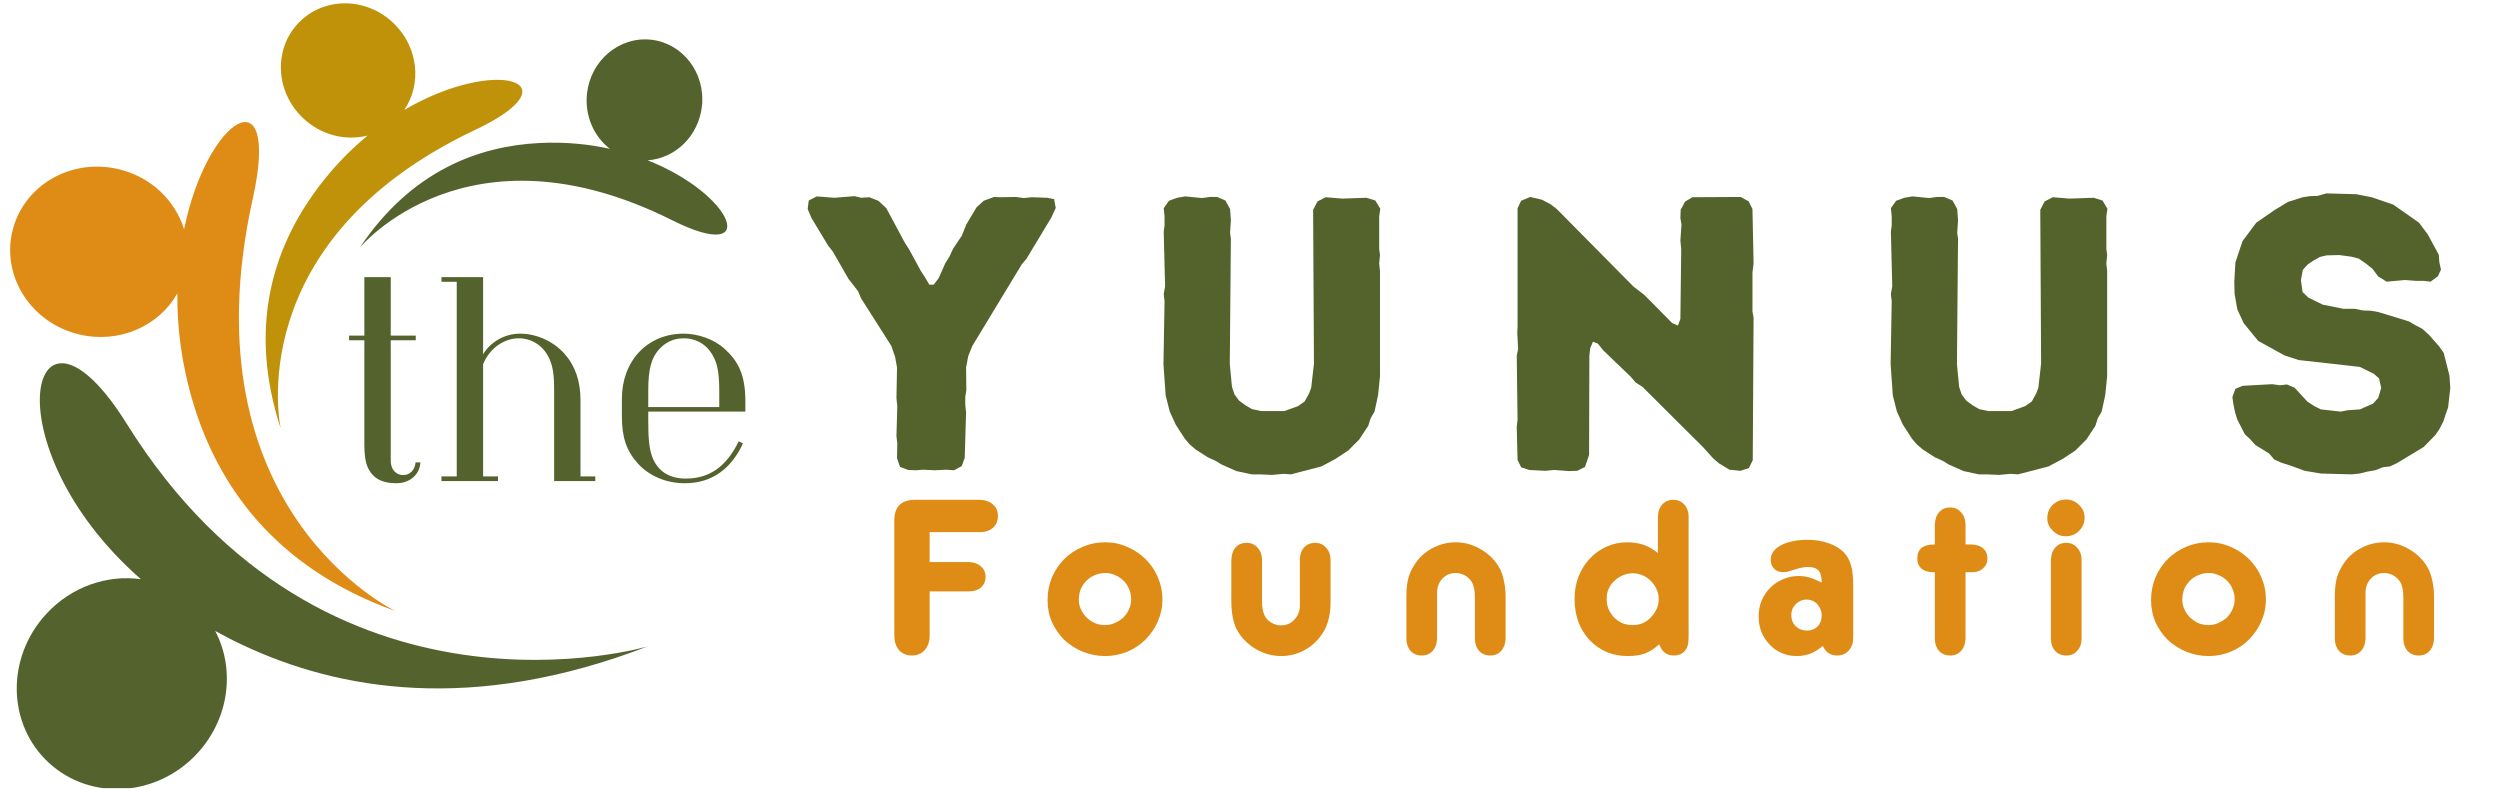 <svg xmlns="http://www.w3.org/2000/svg" xmlns:xlink="http://www.w3.org/1999/xlink" width="190" zoomAndPan="magnify" viewBox="0 0 142.5 45" height="60" preserveAspectRatio="xMidYMid meet" version="1.0"><defs><g/><clipPath id="53317ccc6a"><path d="M 0.133 1 L 5 1 L 5 14 L 0.133 14 Z M 0.133 1 " clip-rule="nonzero"/></clipPath><clipPath id="76541a156e"><rect x="0" width="31" y="0" height="18"/></clipPath><clipPath id="680ea54dd5"><path d="M 0 20 L 37 20 L 37 44.922 L 0 44.922 Z M 0 20 " clip-rule="nonzero"/></clipPath><clipPath id="782409b1e8"><path d="M 15 0.078 L 30 0.078 L 30 25 L 15 25 Z M 15 0.078 " clip-rule="nonzero"/></clipPath></defs><g fill="#54632c" fill-opacity="1"><g transform="translate(46.036, 26.789)"><g><path d="M 5.094 -0.672 L 5.109 -1.516 L 5.062 -1.938 L 5.109 -3.641 L 5.062 -4.094 L 5.094 -5.844 L 4.984 -6.453 L 4.766 -7.078 L 3.047 -9.781 L 2.875 -10.188 L 2.328 -10.891 L 1.422 -12.469 L 1.172 -12.781 L 0.219 -14.359 L 0 -14.875 L 0.062 -15.359 L 0.516 -15.594 L 1.531 -15.516 L 2.672 -15.609 L 3.047 -15.516 L 3.516 -15.547 L 4.031 -15.344 L 4.484 -14.922 L 5.531 -12.969 L 5.781 -12.578 L 6.453 -11.344 L 6.688 -10.984 L 6.938 -10.562 L 7.188 -10.562 L 7.469 -10.938 L 7.844 -11.781 L 8.078 -12.156 L 8.297 -12.625 L 8.781 -13.344 L 9.047 -14 L 9.625 -14.969 L 10.031 -15.344 L 10.625 -15.562 L 11 -15.547 L 11.875 -15.562 L 12.312 -15.5 L 12.781 -15.547 L 13.656 -15.516 L 14.047 -15.438 L 14.141 -14.938 L 13.891 -14.391 L 12.469 -12.031 L 12.203 -11.719 L 9.391 -7.078 L 9.156 -6.5 L 9.031 -5.844 L 9.047 -4.562 L 8.984 -4.156 L 8.984 -3.719 L 9.031 -3.266 L 8.953 -0.688 L 8.781 -0.219 L 8.344 0.016 L 7.891 -0.016 L 7.266 0.016 L 6.578 -0.016 L 6.188 0.016 L 5.734 0 L 5.266 -0.172 Z M 5.094 -0.672 "/></g></g></g><g fill="#54632c" fill-opacity="1"><g transform="translate(64.848, 26.789)"><g><path d="M 7.656 0.281 L 6.938 0.25 L 6.5 0.25 L 5.625 0.062 L 4.781 -0.312 L 4.453 -0.516 L 4 -0.719 L 3.297 -1.172 L 2.953 -1.469 L 2.688 -1.781 L 2.172 -2.578 L 1.828 -3.328 L 1.594 -4.25 L 1.469 -6.031 L 1.531 -9.609 L 1.484 -10.031 L 1.562 -10.469 L 1.484 -13.578 L 1.531 -13.938 L 1.531 -14.469 L 1.484 -14.922 L 1.781 -15.344 L 2.25 -15.516 L 2.719 -15.594 L 3.672 -15.5 L 4.109 -15.562 L 4.531 -15.562 L 5 -15.359 L 5.266 -14.875 L 5.312 -14.234 L 5.266 -13.516 L 5.312 -13.188 L 5.25 -6.031 L 5.375 -4.734 L 5.516 -4.312 L 5.781 -3.953 L 6.141 -3.688 L 6.516 -3.469 L 7.031 -3.359 L 8.359 -3.359 L 9.141 -3.641 L 9.516 -3.906 L 9.766 -4.359 L 9.891 -4.688 L 10.047 -6.062 L 10 -14.828 L 10.25 -15.312 L 10.719 -15.547 L 11.656 -15.469 L 13.047 -15.516 L 13.547 -15.359 L 13.828 -14.891 L 13.766 -14.453 L 13.766 -12.609 L 13.812 -12.25 L 13.766 -11.766 L 13.812 -11.344 L 13.812 -5.344 L 13.703 -4.266 L 13.5 -3.328 L 13.281 -2.953 L 13.141 -2.516 L 12.625 -1.734 L 12 -1.109 L 11.266 -0.625 L 10.469 -0.203 L 8.734 0.25 L 8.312 0.219 Z M 7.656 0.281 "/></g></g></g><g fill="#54632c" fill-opacity="1"><g transform="translate(84.86, 26.789)"><g><path d="M 13.125 -0.375 L 12.781 -0.672 L 12.203 -1.312 L 8.766 -4.734 L 8.375 -4.984 L 8.094 -5.312 L 6.516 -6.828 L 6.219 -7.203 L 5.938 -7.312 L 5.781 -6.938 L 5.734 -6.5 L 5.719 -0.859 L 5.484 -0.172 L 5.047 0.047 L 4.578 0.062 L 3.719 0 L 3.219 0.047 L 2.312 0 L 1.844 -0.156 L 1.641 -0.578 L 1.594 -2.453 L 1.641 -2.875 L 1.594 -6.516 L 1.672 -6.891 L 1.625 -7.797 L 1.641 -8.188 L 1.641 -14.922 L 1.844 -15.344 L 2.359 -15.562 L 3.031 -15.406 L 3.531 -15.141 L 3.875 -14.875 L 8.25 -10.453 L 8.875 -9.969 L 10.453 -8.375 L 10.781 -8.234 L 10.922 -8.609 L 10.969 -12.578 L 10.922 -13.078 L 10.984 -14 L 10.922 -14.359 L 10.938 -14.828 L 11.188 -15.297 L 11.609 -15.547 L 14.359 -15.562 L 14.812 -15.312 L 15.031 -14.875 L 15.094 -11.781 L 15.031 -11.25 L 15.031 -9.047 L 15.094 -8.672 L 15.047 -0.562 L 14.828 -0.109 L 14.344 0.047 L 13.719 -0.016 Z M 13.125 -0.375 "/></g></g></g><g fill="#54632c" fill-opacity="1"><g transform="translate(106.296, 26.789)"><g><path d="M 7.656 0.281 L 6.938 0.25 L 6.5 0.25 L 5.625 0.062 L 4.781 -0.312 L 4.453 -0.516 L 4 -0.719 L 3.297 -1.172 L 2.953 -1.469 L 2.688 -1.781 L 2.172 -2.578 L 1.828 -3.328 L 1.594 -4.25 L 1.469 -6.031 L 1.531 -9.609 L 1.484 -10.031 L 1.562 -10.469 L 1.484 -13.578 L 1.531 -13.938 L 1.531 -14.469 L 1.484 -14.922 L 1.781 -15.344 L 2.25 -15.516 L 2.719 -15.594 L 3.672 -15.5 L 4.109 -15.562 L 4.531 -15.562 L 5 -15.359 L 5.266 -14.875 L 5.312 -14.234 L 5.266 -13.516 L 5.312 -13.188 L 5.25 -6.031 L 5.375 -4.734 L 5.516 -4.312 L 5.781 -3.953 L 6.141 -3.688 L 6.516 -3.469 L 7.031 -3.359 L 8.359 -3.359 L 9.141 -3.641 L 9.516 -3.906 L 9.766 -4.359 L 9.891 -4.688 L 10.047 -6.062 L 10 -14.828 L 10.25 -15.312 L 10.719 -15.547 L 11.656 -15.469 L 13.047 -15.516 L 13.547 -15.359 L 13.828 -14.891 L 13.766 -14.453 L 13.766 -12.609 L 13.812 -12.25 L 13.766 -11.766 L 13.812 -11.344 L 13.812 -5.344 L 13.703 -4.266 L 13.5 -3.328 L 13.281 -2.953 L 13.141 -2.516 L 12.625 -1.734 L 12 -1.109 L 11.266 -0.625 L 10.469 -0.203 L 8.734 0.25 L 8.312 0.219 Z M 7.656 0.281 "/></g></g></g><g fill="#54632c" fill-opacity="1"><g transform="translate(126.308, 26.789)"><g><path d="M 5.984 0.203 L 5.062 0.047 L 4.203 -0.266 L 3.75 -0.406 L 3.328 -0.594 L 3.031 -0.938 L 2.25 -1.422 L 1.953 -1.75 L 1.641 -2.047 L 1.219 -2.875 L 1.094 -3.266 L 1 -3.719 L 0.938 -4.156 L 1.109 -4.625 L 1.516 -4.797 L 3.219 -4.891 L 3.641 -4.828 L 4.047 -4.875 L 4.484 -4.688 L 5.219 -3.891 L 5.609 -3.641 L 5.984 -3.453 L 7.109 -3.328 L 7.516 -3.406 L 8.203 -3.453 L 8.953 -3.781 L 9.25 -4.109 L 9.422 -4.672 L 9.297 -5.219 L 9 -5.484 L 8.203 -5.875 L 4.719 -6.266 L 3.906 -6.531 L 2.406 -7.359 L 1.578 -8.375 L 1.219 -9.156 L 1.062 -10.047 L 1.047 -10.734 L 1.109 -11.828 L 1.516 -13.047 L 2.297 -14.094 L 3.359 -14.828 L 4.109 -15.281 L 4.953 -15.547 L 5.359 -15.609 L 5.797 -15.625 L 6.297 -15.766 L 8 -15.719 L 8.875 -15.547 L 10.109 -15.125 L 11.578 -14.094 L 12.078 -13.422 L 12.703 -12.266 L 12.734 -11.844 L 12.828 -11.422 L 12.656 -11.047 L 12.234 -10.734 L 11.828 -10.781 L 11.391 -10.781 L 10.781 -10.828 L 9.734 -10.734 L 9.25 -11.031 L 8.922 -11.469 L 8.531 -11.781 L 8.141 -12.047 L 7.734 -12.156 L 7.031 -12.25 L 6.312 -12.234 L 5.922 -12.141 L 5.562 -11.938 L 5.219 -11.703 L 4.953 -11.406 L 4.844 -10.812 L 4.938 -10.141 L 5.266 -9.828 L 6.094 -9.422 L 7.266 -9.188 L 7.922 -9.188 L 8.375 -9.094 L 8.828 -9.078 L 9.266 -9 L 11 -8.469 L 11.406 -8.234 L 11.766 -8.047 L 12.156 -7.688 L 12.734 -7.031 L 12.984 -6.672 L 13.312 -5.375 L 13.359 -4.672 L 13.234 -3.562 L 13.094 -3.172 L 12.969 -2.781 L 12.719 -2.297 L 12.5 -1.984 L 11.844 -1.312 L 10.344 -0.406 L 9.922 -0.203 L 9.516 -0.156 L 9.078 0.016 L 8.625 0.094 L 8.188 0.203 L 7.734 0.25 Z M 5.984 0.203 "/></g></g></g><g transform="matrix(1, 0, 0, 1, 19, 14)"><g clip-path="url(#76541a156e)"><g clip-path="url(#53317ccc6a)"><g fill="#54632d" fill-opacity="1"><g transform="translate(0.264, 13.42)"><g><path d="M 4.422 -1.062 C 4.387 -0.621 4.094 -0.34 3.715 -0.34 C 3.375 -0.34 3.008 -0.582 3.008 -1.188 L 3.008 -8.023 L 4.434 -8.023 L 4.434 -8.289 L 3.008 -8.289 L 3.008 -11.625 L 1.504 -11.625 L 1.504 -8.289 L 0.633 -8.289 L 0.633 -8.023 L 1.504 -8.023 L 1.504 -2.074 C 1.504 -1.527 1.555 -1.074 1.719 -0.734 C 2.008 -0.141 2.527 0.125 3.324 0.125 C 4.121 0.125 4.664 -0.391 4.699 -1.062 Z M 4.422 -1.062 "/></g></g></g></g><g fill="#54632d" fill-opacity="1"><g transform="translate(5.343, 13.42)"><g><path d="M 9.59 0 L 9.59 -0.266 L 8.746 -0.266 L 8.746 -4.602 C 8.746 -5.699 8.441 -6.57 7.836 -7.254 C 7.227 -7.938 6.281 -8.402 5.293 -8.402 C 4.398 -8.402 3.59 -7.898 3.195 -7.227 L 3.195 -11.625 L 0.82 -11.625 L 0.82 -11.359 L 1.691 -11.359 L 1.691 -0.266 L 0.82 -0.266 L 0.82 0 L 4.043 0 L 4.043 -0.266 L 3.195 -0.266 L 3.195 -6.66 C 3.574 -7.594 4.41 -8.137 5.23 -8.137 C 5.953 -8.137 6.457 -7.746 6.723 -7.391 C 7.227 -6.711 7.242 -5.977 7.242 -5.027 L 7.242 0 Z M 9.59 0 "/></g></g></g><g fill="#54632d" fill-opacity="1"><g transform="translate(15.564, 13.42)"><g><path d="M 7.922 -3.957 L 7.922 -4.535 C 7.922 -6.055 7.52 -6.824 6.746 -7.531 C 6.141 -8.086 5.219 -8.402 4.41 -8.402 C 2.324 -8.402 0.883 -6.836 0.883 -4.688 L 0.883 -3.676 C 0.883 -2.488 1.148 -1.707 1.809 -0.984 C 2.426 -0.316 3.359 0.125 4.484 0.125 C 5.965 0.125 7.102 -0.656 7.785 -2.148 L 7.543 -2.262 C 6.824 -0.797 5.852 -0.141 4.523 -0.141 C 3.539 -0.141 2.918 -0.605 2.629 -1.34 C 2.414 -1.883 2.387 -2.578 2.387 -3.512 L 2.387 -3.957 Z M 6.434 -4.219 L 2.387 -4.219 L 2.387 -5.207 C 2.387 -6.418 2.59 -7.039 2.98 -7.48 C 3.348 -7.898 3.816 -8.137 4.41 -8.137 C 5.055 -8.137 5.586 -7.848 5.914 -7.391 C 6.305 -6.863 6.434 -6.293 6.434 -5.105 Z M 6.434 -4.219 "/></g></g></g><g fill="#54632d" fill-opacity="1"><g transform="translate(24.119, 13.42)"><g/></g></g></g></g><path fill="#df8c16" d="M 14.41 11.316 C 16.004 4.137 11.816 6.613 10.492 13.066 C 9.984 11.422 8.594 10.066 6.734 9.637 C 4.008 9 1.301 10.598 0.699 13.207 C 0.094 15.812 1.816 18.438 4.543 19.07 C 6.816 19.598 9.066 18.578 10.109 16.723 C 10.09 18.664 10.348 20.801 11.031 23.035 C 12.406 27.531 15.523 32.316 22.551 34.836 C 22.551 34.836 10.461 29.113 14.41 11.316 " fill-opacity="1" fill-rule="nonzero"/><g clip-path="url(#680ea54dd5)"><path fill="#54632d" d="M 7.23 24.164 C 1.711 15.309 -0.699 25.359 8.027 33.012 C 6.121 32.75 4.078 33.426 2.633 35 C 0.336 37.492 0.406 41.293 2.785 43.48 C 5.168 45.672 8.957 45.43 11.254 42.934 C 13.082 40.945 13.41 38.133 12.266 35.965 C 12.762 36.238 13.281 36.508 13.824 36.762 C 19.297 39.34 26.945 40.688 36.918 36.844 C 36.918 36.844 18.539 42.297 7.23 24.164 " fill-opacity="1" fill-rule="nonzero"/></g><g clip-path="url(#782409b1e8)"><path fill="#bf9209" d="M 23.043 6.266 C 24.055 4.781 23.844 2.691 22.449 1.336 C 20.898 -0.172 18.477 -0.195 17.035 1.285 C 15.594 2.766 15.684 5.188 17.234 6.695 C 18.27 7.703 19.691 8.047 20.953 7.727 C 19.863 8.625 18.797 9.734 17.84 11.09 C 15.629 14.223 14.105 18.625 16 24.418 C 16 24.418 13.641 13.762 27.086 7.402 C 32.863 4.668 28.297 3.191 23.043 6.266 " fill-opacity="1" fill-rule="nonzero"/></g><path fill="#54632d" d="M 36.914 9.137 C 38.496 9.031 39.828 7.746 40.012 6.043 C 40.215 4.148 38.91 2.457 37.102 2.262 C 35.293 2.07 33.66 3.449 33.457 5.344 C 33.324 6.609 33.855 7.785 34.766 8.484 C 33.551 8.215 32.199 8.078 30.742 8.152 C 27.367 8.324 23.484 9.664 20.5 14.125 C 20.5 14.125 26.605 6.691 38.324 12.559 C 43.363 15.078 41.902 11.109 36.914 9.137 " fill-opacity="1" fill-rule="nonzero"/><g fill="#df8c16" fill-opacity="1"><g transform="translate(50.006, 37.27)"><g><path d="M 0.969 -1.266 L 0.969 -7.609 C 0.977 -8.391 1.367 -8.781 2.141 -8.781 L 5.844 -8.781 C 6.164 -8.77 6.414 -8.68 6.594 -8.516 C 6.781 -8.359 6.875 -8.141 6.875 -7.859 C 6.875 -7.578 6.781 -7.352 6.594 -7.188 C 6.406 -7.02 6.156 -6.938 5.844 -6.938 L 2.984 -6.938 L 2.984 -5.234 L 5.234 -5.234 C 5.516 -5.223 5.738 -5.141 5.906 -4.984 C 6.082 -4.836 6.172 -4.641 6.172 -4.391 C 6.172 -4.141 6.082 -3.938 5.906 -3.781 C 5.738 -3.633 5.516 -3.562 5.234 -3.562 L 2.984 -3.562 L 2.984 -1.047 C 2.984 -0.703 2.891 -0.426 2.703 -0.219 C 2.523 -0.008 2.281 0.094 1.969 0.094 C 1.664 0.094 1.422 -0.008 1.234 -0.219 C 1.055 -0.438 0.969 -0.711 0.969 -1.047 Z M 0.969 -1.266 "/></g></g></g><g fill="#df8c16" fill-opacity="1"><g transform="translate(59.352, 37.27)"><g><path d="M 3.656 -6.359 C 4.102 -6.359 4.52 -6.27 4.906 -6.094 C 5.301 -5.926 5.645 -5.695 5.938 -5.406 C 6.238 -5.113 6.473 -4.77 6.641 -4.375 C 6.816 -3.977 6.906 -3.551 6.906 -3.094 C 6.906 -2.656 6.816 -2.238 6.641 -1.844 C 6.473 -1.457 6.238 -1.113 5.938 -0.812 C 5.645 -0.52 5.301 -0.289 4.906 -0.125 C 4.508 0.039 4.086 0.125 3.641 0.125 C 3.191 0.125 2.766 0.039 2.359 -0.125 C 1.961 -0.289 1.613 -0.516 1.312 -0.797 C 1.02 -1.086 0.785 -1.426 0.609 -1.812 C 0.441 -2.195 0.359 -2.613 0.359 -3.062 C 0.359 -3.52 0.441 -3.953 0.609 -4.359 C 0.785 -4.766 1.02 -5.113 1.312 -5.406 C 1.602 -5.695 1.945 -5.926 2.344 -6.094 C 2.75 -6.27 3.188 -6.359 3.656 -6.359 Z M 3.656 -4.609 C 3.438 -4.609 3.234 -4.566 3.047 -4.484 C 2.867 -4.41 2.711 -4.305 2.578 -4.172 C 2.441 -4.035 2.332 -3.875 2.25 -3.688 C 2.176 -3.5 2.141 -3.297 2.141 -3.078 C 2.141 -2.891 2.18 -2.707 2.266 -2.531 C 2.348 -2.352 2.457 -2.195 2.594 -2.062 C 2.727 -1.938 2.883 -1.832 3.062 -1.75 C 3.238 -1.676 3.43 -1.641 3.641 -1.641 C 3.836 -1.641 4.023 -1.68 4.203 -1.766 C 4.391 -1.848 4.551 -1.953 4.688 -2.078 C 4.82 -2.211 4.926 -2.367 5 -2.547 C 5.082 -2.723 5.125 -2.914 5.125 -3.125 C 5.125 -3.332 5.082 -3.523 5 -3.703 C 4.926 -3.891 4.82 -4.047 4.688 -4.172 C 4.551 -4.305 4.395 -4.41 4.219 -4.484 C 4.039 -4.566 3.852 -4.609 3.656 -4.609 Z M 3.656 -4.609 "/></g></g></g><g fill="#df8c16" fill-opacity="1"><g transform="translate(69.436, 37.27)"><g><path d="M 4.656 -3.078 L 4.656 -5.344 C 4.656 -5.645 4.734 -5.883 4.891 -6.062 C 5.055 -6.238 5.27 -6.328 5.531 -6.328 C 5.789 -6.328 6 -6.234 6.156 -6.047 C 6.32 -5.867 6.406 -5.633 6.406 -5.344 L 6.406 -2.938 C 6.406 -2.508 6.352 -2.133 6.25 -1.812 C 6.156 -1.5 6 -1.207 5.781 -0.938 C 5.52 -0.602 5.195 -0.344 4.812 -0.156 C 4.426 0.031 4.02 0.125 3.594 0.125 C 3.102 0.125 2.633 0 2.188 -0.25 C 1.75 -0.5 1.395 -0.836 1.125 -1.266 C 1.008 -1.461 0.914 -1.711 0.844 -2.016 C 0.781 -2.316 0.75 -2.641 0.75 -2.984 L 0.75 -5.344 C 0.758 -5.645 0.836 -5.883 0.984 -6.062 C 1.141 -6.238 1.352 -6.328 1.625 -6.328 C 1.883 -6.328 2.094 -6.234 2.25 -6.047 C 2.414 -5.867 2.5 -5.633 2.5 -5.344 L 2.5 -3.141 C 2.5 -2.867 2.508 -2.676 2.531 -2.562 C 2.551 -2.445 2.582 -2.336 2.625 -2.234 C 2.695 -2.055 2.82 -1.91 3 -1.797 C 3.188 -1.68 3.379 -1.625 3.578 -1.625 C 3.891 -1.625 4.145 -1.734 4.344 -1.953 C 4.551 -2.172 4.656 -2.438 4.656 -2.75 Z M 4.656 -3.078 "/></g></g></g><g fill="#df8c16" fill-opacity="1"><g transform="translate(79.414, 37.27)"><g><path d="M 0.75 -1.078 L 0.75 -3.312 C 0.75 -3.738 0.797 -4.109 0.891 -4.422 C 0.992 -4.734 1.156 -5.031 1.375 -5.312 C 1.633 -5.645 1.957 -5.898 2.344 -6.078 C 2.727 -6.266 3.133 -6.359 3.562 -6.359 C 4.051 -6.359 4.516 -6.234 4.953 -5.984 C 5.398 -5.734 5.754 -5.395 6.016 -4.969 C 6.141 -4.758 6.234 -4.508 6.297 -4.219 C 6.367 -3.926 6.406 -3.602 6.406 -3.25 L 6.406 -0.875 C 6.395 -0.582 6.312 -0.348 6.156 -0.172 C 6 0.004 5.789 0.094 5.531 0.094 C 5.27 0.094 5.055 0.004 4.891 -0.172 C 4.734 -0.359 4.656 -0.594 4.656 -0.875 L 4.656 -3.094 C 4.656 -3.352 4.645 -3.539 4.625 -3.656 C 4.602 -3.77 4.57 -3.883 4.531 -4 C 4.445 -4.176 4.316 -4.32 4.141 -4.438 C 3.961 -4.551 3.77 -4.609 3.562 -4.609 C 3.258 -4.609 3.004 -4.5 2.797 -4.281 C 2.598 -4.062 2.5 -3.797 2.5 -3.484 L 2.5 -0.875 C 2.488 -0.582 2.406 -0.348 2.25 -0.172 C 2.094 0.004 1.883 0.094 1.625 0.094 C 1.363 0.094 1.148 0.004 0.984 -0.172 C 0.828 -0.359 0.75 -0.594 0.75 -0.875 Z M 0.75 -1.078 "/></g></g></g><g fill="#df8c16" fill-opacity="1"><g transform="translate(89.392, 37.27)"><g><path d="M 5.109 -7.609 L 5.109 -7.812 C 5.117 -8.113 5.203 -8.348 5.359 -8.516 C 5.516 -8.691 5.723 -8.781 5.984 -8.781 C 6.242 -8.781 6.453 -8.691 6.609 -8.516 C 6.773 -8.336 6.859 -8.102 6.859 -7.812 L 6.859 -1.047 C 6.859 -0.836 6.848 -0.68 6.828 -0.578 C 6.816 -0.473 6.785 -0.379 6.734 -0.297 C 6.66 -0.172 6.562 -0.07 6.438 0 C 6.312 0.062 6.172 0.094 6.016 0.094 C 5.609 0.094 5.332 -0.117 5.188 -0.547 C 4.906 -0.297 4.629 -0.117 4.359 -0.016 C 4.086 0.078 3.766 0.125 3.391 0.125 C 2.953 0.125 2.547 0.047 2.172 -0.109 C 1.805 -0.273 1.488 -0.5 1.219 -0.781 C 0.945 -1.07 0.734 -1.414 0.578 -1.812 C 0.43 -2.219 0.359 -2.656 0.359 -3.125 C 0.359 -3.582 0.43 -4.004 0.578 -4.391 C 0.734 -4.785 0.945 -5.129 1.219 -5.422 C 1.488 -5.711 1.805 -5.941 2.172 -6.109 C 2.535 -6.273 2.93 -6.359 3.359 -6.359 C 3.703 -6.359 4.008 -6.312 4.281 -6.219 C 4.562 -6.125 4.836 -5.969 5.109 -5.75 Z M 3.672 -4.594 C 3.473 -4.594 3.281 -4.551 3.094 -4.469 C 2.914 -4.395 2.758 -4.289 2.625 -4.156 C 2.488 -4.031 2.379 -3.879 2.297 -3.703 C 2.223 -3.523 2.188 -3.336 2.188 -3.141 C 2.188 -2.922 2.223 -2.723 2.297 -2.547 C 2.379 -2.367 2.484 -2.211 2.609 -2.078 C 2.742 -1.941 2.898 -1.832 3.078 -1.75 C 3.266 -1.676 3.461 -1.641 3.672 -1.641 C 3.879 -1.641 4.07 -1.676 4.25 -1.75 C 4.426 -1.832 4.578 -1.941 4.703 -2.078 C 4.836 -2.211 4.945 -2.367 5.031 -2.547 C 5.113 -2.723 5.156 -2.914 5.156 -3.125 C 5.156 -3.32 5.113 -3.508 5.031 -3.688 C 4.945 -3.875 4.836 -4.031 4.703 -4.156 C 4.578 -4.289 4.426 -4.395 4.25 -4.469 C 4.07 -4.551 3.879 -4.594 3.672 -4.594 Z M 3.672 -4.594 "/></g></g></g><g fill="#df8c16" fill-opacity="1"><g transform="translate(99.884, 37.27)"><g><path d="M 5.75 -1.078 C 5.75 -0.848 5.734 -0.676 5.703 -0.562 C 5.672 -0.457 5.617 -0.352 5.547 -0.25 C 5.367 -0.02 5.129 0.094 4.828 0.094 C 4.648 0.094 4.492 0.051 4.359 -0.031 C 4.223 -0.113 4.109 -0.254 4.016 -0.453 C 3.766 -0.242 3.52 -0.094 3.281 0 C 3.039 0.082 2.789 0.125 2.531 0.125 C 2.219 0.125 1.93 0.066 1.672 -0.047 C 1.41 -0.16 1.18 -0.32 0.984 -0.531 C 0.785 -0.738 0.629 -0.977 0.516 -1.25 C 0.41 -1.52 0.359 -1.816 0.359 -2.141 C 0.359 -2.461 0.414 -2.766 0.531 -3.047 C 0.656 -3.328 0.816 -3.566 1.016 -3.766 C 1.223 -3.973 1.461 -4.133 1.734 -4.25 C 2.016 -4.375 2.316 -4.438 2.641 -4.438 C 2.867 -4.438 3.082 -4.406 3.281 -4.344 C 3.488 -4.281 3.711 -4.188 3.953 -4.062 C 3.953 -4.395 3.891 -4.625 3.766 -4.75 C 3.648 -4.883 3.453 -4.953 3.172 -4.953 C 3.035 -4.953 2.879 -4.93 2.703 -4.891 L 2.281 -4.766 C 2.156 -4.723 2.051 -4.691 1.969 -4.672 C 1.883 -4.66 1.805 -4.656 1.734 -4.656 C 1.535 -4.656 1.367 -4.723 1.234 -4.859 C 1.109 -4.992 1.047 -5.16 1.047 -5.359 C 1.047 -5.703 1.238 -5.977 1.625 -6.188 C 2.02 -6.395 2.523 -6.5 3.141 -6.5 C 3.578 -6.5 3.973 -6.438 4.328 -6.312 C 4.68 -6.195 4.973 -6.023 5.203 -5.797 C 5.398 -5.598 5.539 -5.348 5.625 -5.047 C 5.707 -4.754 5.75 -4.375 5.75 -3.906 Z M 3.953 -2.188 C 3.953 -2.438 3.867 -2.648 3.703 -2.828 C 3.547 -3.004 3.336 -3.094 3.078 -3.094 C 2.848 -3.094 2.645 -3.004 2.469 -2.828 C 2.301 -2.66 2.219 -2.457 2.219 -2.219 C 2.219 -1.957 2.301 -1.742 2.469 -1.578 C 2.645 -1.41 2.859 -1.328 3.109 -1.328 C 3.359 -1.328 3.562 -1.406 3.719 -1.562 C 3.875 -1.727 3.953 -1.938 3.953 -2.188 Z M 3.953 -2.188 "/></g></g></g><g fill="#df8c16" fill-opacity="1"><g transform="translate(109.191, 37.27)"><g><path d="M 1.094 -1.078 L 1.094 -4.656 L 1 -4.656 C 0.719 -4.656 0.492 -4.723 0.328 -4.859 C 0.172 -5.004 0.094 -5.195 0.094 -5.438 C 0.094 -5.977 0.426 -6.242 1.094 -6.234 L 1.094 -7.359 C 1.102 -7.672 1.188 -7.91 1.344 -8.078 C 1.5 -8.254 1.707 -8.344 1.969 -8.344 C 2.227 -8.344 2.438 -8.25 2.594 -8.062 C 2.758 -7.883 2.844 -7.648 2.844 -7.359 L 2.844 -6.234 L 3.234 -6.234 C 3.492 -6.223 3.703 -6.145 3.859 -6 C 4.016 -5.863 4.094 -5.676 4.094 -5.438 C 4.094 -5.207 4.008 -5.02 3.844 -4.875 C 3.688 -4.727 3.484 -4.656 3.234 -4.656 L 2.844 -4.656 L 2.844 -0.875 C 2.832 -0.582 2.75 -0.348 2.594 -0.172 C 2.438 0.004 2.227 0.094 1.969 0.094 C 1.707 0.094 1.492 0.004 1.328 -0.172 C 1.172 -0.359 1.094 -0.594 1.094 -0.875 Z M 1.094 -1.078 "/></g></g></g><g fill="#df8c16" fill-opacity="1"><g transform="translate(116.089, 37.27)"><g><path d="M 0.812 -1.078 L 0.812 -5.344 C 0.82 -5.645 0.906 -5.883 1.062 -6.062 C 1.219 -6.238 1.426 -6.328 1.688 -6.328 C 1.945 -6.328 2.156 -6.234 2.312 -6.047 C 2.477 -5.867 2.562 -5.633 2.562 -5.344 L 2.562 -0.875 C 2.562 -0.582 2.477 -0.348 2.312 -0.172 C 2.156 0.004 1.953 0.094 1.703 0.094 C 1.43 0.094 1.211 0.004 1.047 -0.172 C 0.891 -0.359 0.812 -0.594 0.812 -0.875 Z M 1.688 -8.797 C 1.977 -8.797 2.223 -8.691 2.422 -8.484 C 2.629 -8.285 2.734 -8.047 2.734 -7.766 C 2.734 -7.473 2.629 -7.223 2.422 -7.016 C 2.211 -6.805 1.957 -6.703 1.656 -6.703 C 1.52 -6.703 1.383 -6.727 1.25 -6.781 C 1.125 -6.844 1.016 -6.922 0.922 -7.016 C 0.828 -7.109 0.75 -7.211 0.688 -7.328 C 0.633 -7.453 0.609 -7.586 0.609 -7.734 C 0.609 -8.035 0.707 -8.285 0.906 -8.484 C 1.113 -8.691 1.375 -8.797 1.688 -8.797 Z M 1.688 -8.797 "/></g></g></g><g fill="#df8c16" fill-opacity="1"><g transform="translate(122.251, 37.27)"><g><path d="M 3.656 -6.359 C 4.102 -6.359 4.52 -6.27 4.906 -6.094 C 5.301 -5.926 5.645 -5.695 5.938 -5.406 C 6.238 -5.113 6.473 -4.77 6.641 -4.375 C 6.816 -3.977 6.906 -3.551 6.906 -3.094 C 6.906 -2.656 6.816 -2.238 6.641 -1.844 C 6.473 -1.457 6.238 -1.113 5.938 -0.812 C 5.645 -0.52 5.301 -0.289 4.906 -0.125 C 4.508 0.039 4.086 0.125 3.641 0.125 C 3.191 0.125 2.766 0.039 2.359 -0.125 C 1.961 -0.289 1.613 -0.516 1.312 -0.797 C 1.02 -1.086 0.785 -1.426 0.609 -1.812 C 0.441 -2.195 0.359 -2.613 0.359 -3.062 C 0.359 -3.52 0.441 -3.953 0.609 -4.359 C 0.785 -4.766 1.02 -5.113 1.312 -5.406 C 1.602 -5.695 1.945 -5.926 2.344 -6.094 C 2.75 -6.27 3.188 -6.359 3.656 -6.359 Z M 3.656 -4.609 C 3.438 -4.609 3.234 -4.566 3.047 -4.484 C 2.867 -4.41 2.711 -4.305 2.578 -4.172 C 2.441 -4.035 2.332 -3.875 2.25 -3.688 C 2.176 -3.5 2.141 -3.297 2.141 -3.078 C 2.141 -2.891 2.18 -2.707 2.266 -2.531 C 2.348 -2.352 2.457 -2.195 2.594 -2.062 C 2.727 -1.938 2.883 -1.832 3.062 -1.75 C 3.238 -1.676 3.43 -1.641 3.641 -1.641 C 3.836 -1.641 4.023 -1.68 4.203 -1.766 C 4.391 -1.848 4.551 -1.953 4.688 -2.078 C 4.82 -2.211 4.926 -2.367 5 -2.547 C 5.082 -2.723 5.125 -2.914 5.125 -3.125 C 5.125 -3.332 5.082 -3.523 5 -3.703 C 4.926 -3.891 4.82 -4.047 4.688 -4.172 C 4.551 -4.305 4.395 -4.41 4.219 -4.484 C 4.039 -4.566 3.852 -4.609 3.656 -4.609 Z M 3.656 -4.609 "/></g></g></g><g fill="#df8c16" fill-opacity="1"><g transform="translate(132.335, 37.27)"><g><path d="M 0.75 -1.078 L 0.75 -3.312 C 0.75 -3.738 0.797 -4.109 0.891 -4.422 C 0.992 -4.734 1.156 -5.031 1.375 -5.312 C 1.633 -5.645 1.957 -5.898 2.344 -6.078 C 2.727 -6.266 3.133 -6.359 3.562 -6.359 C 4.051 -6.359 4.516 -6.234 4.953 -5.984 C 5.398 -5.734 5.754 -5.395 6.016 -4.969 C 6.141 -4.758 6.234 -4.508 6.297 -4.219 C 6.367 -3.926 6.406 -3.602 6.406 -3.25 L 6.406 -0.875 C 6.395 -0.582 6.312 -0.348 6.156 -0.172 C 6 0.004 5.789 0.094 5.531 0.094 C 5.27 0.094 5.055 0.004 4.891 -0.172 C 4.734 -0.359 4.656 -0.594 4.656 -0.875 L 4.656 -3.094 C 4.656 -3.352 4.645 -3.539 4.625 -3.656 C 4.602 -3.77 4.57 -3.883 4.531 -4 C 4.445 -4.176 4.316 -4.32 4.141 -4.438 C 3.961 -4.551 3.77 -4.609 3.562 -4.609 C 3.258 -4.609 3.004 -4.5 2.797 -4.281 C 2.598 -4.062 2.5 -3.797 2.5 -3.484 L 2.5 -0.875 C 2.488 -0.582 2.406 -0.348 2.25 -0.172 C 2.094 0.004 1.883 0.094 1.625 0.094 C 1.363 0.094 1.148 0.004 0.984 -0.172 C 0.828 -0.359 0.75 -0.594 0.75 -0.875 Z M 0.75 -1.078 "/></g></g></g></svg>